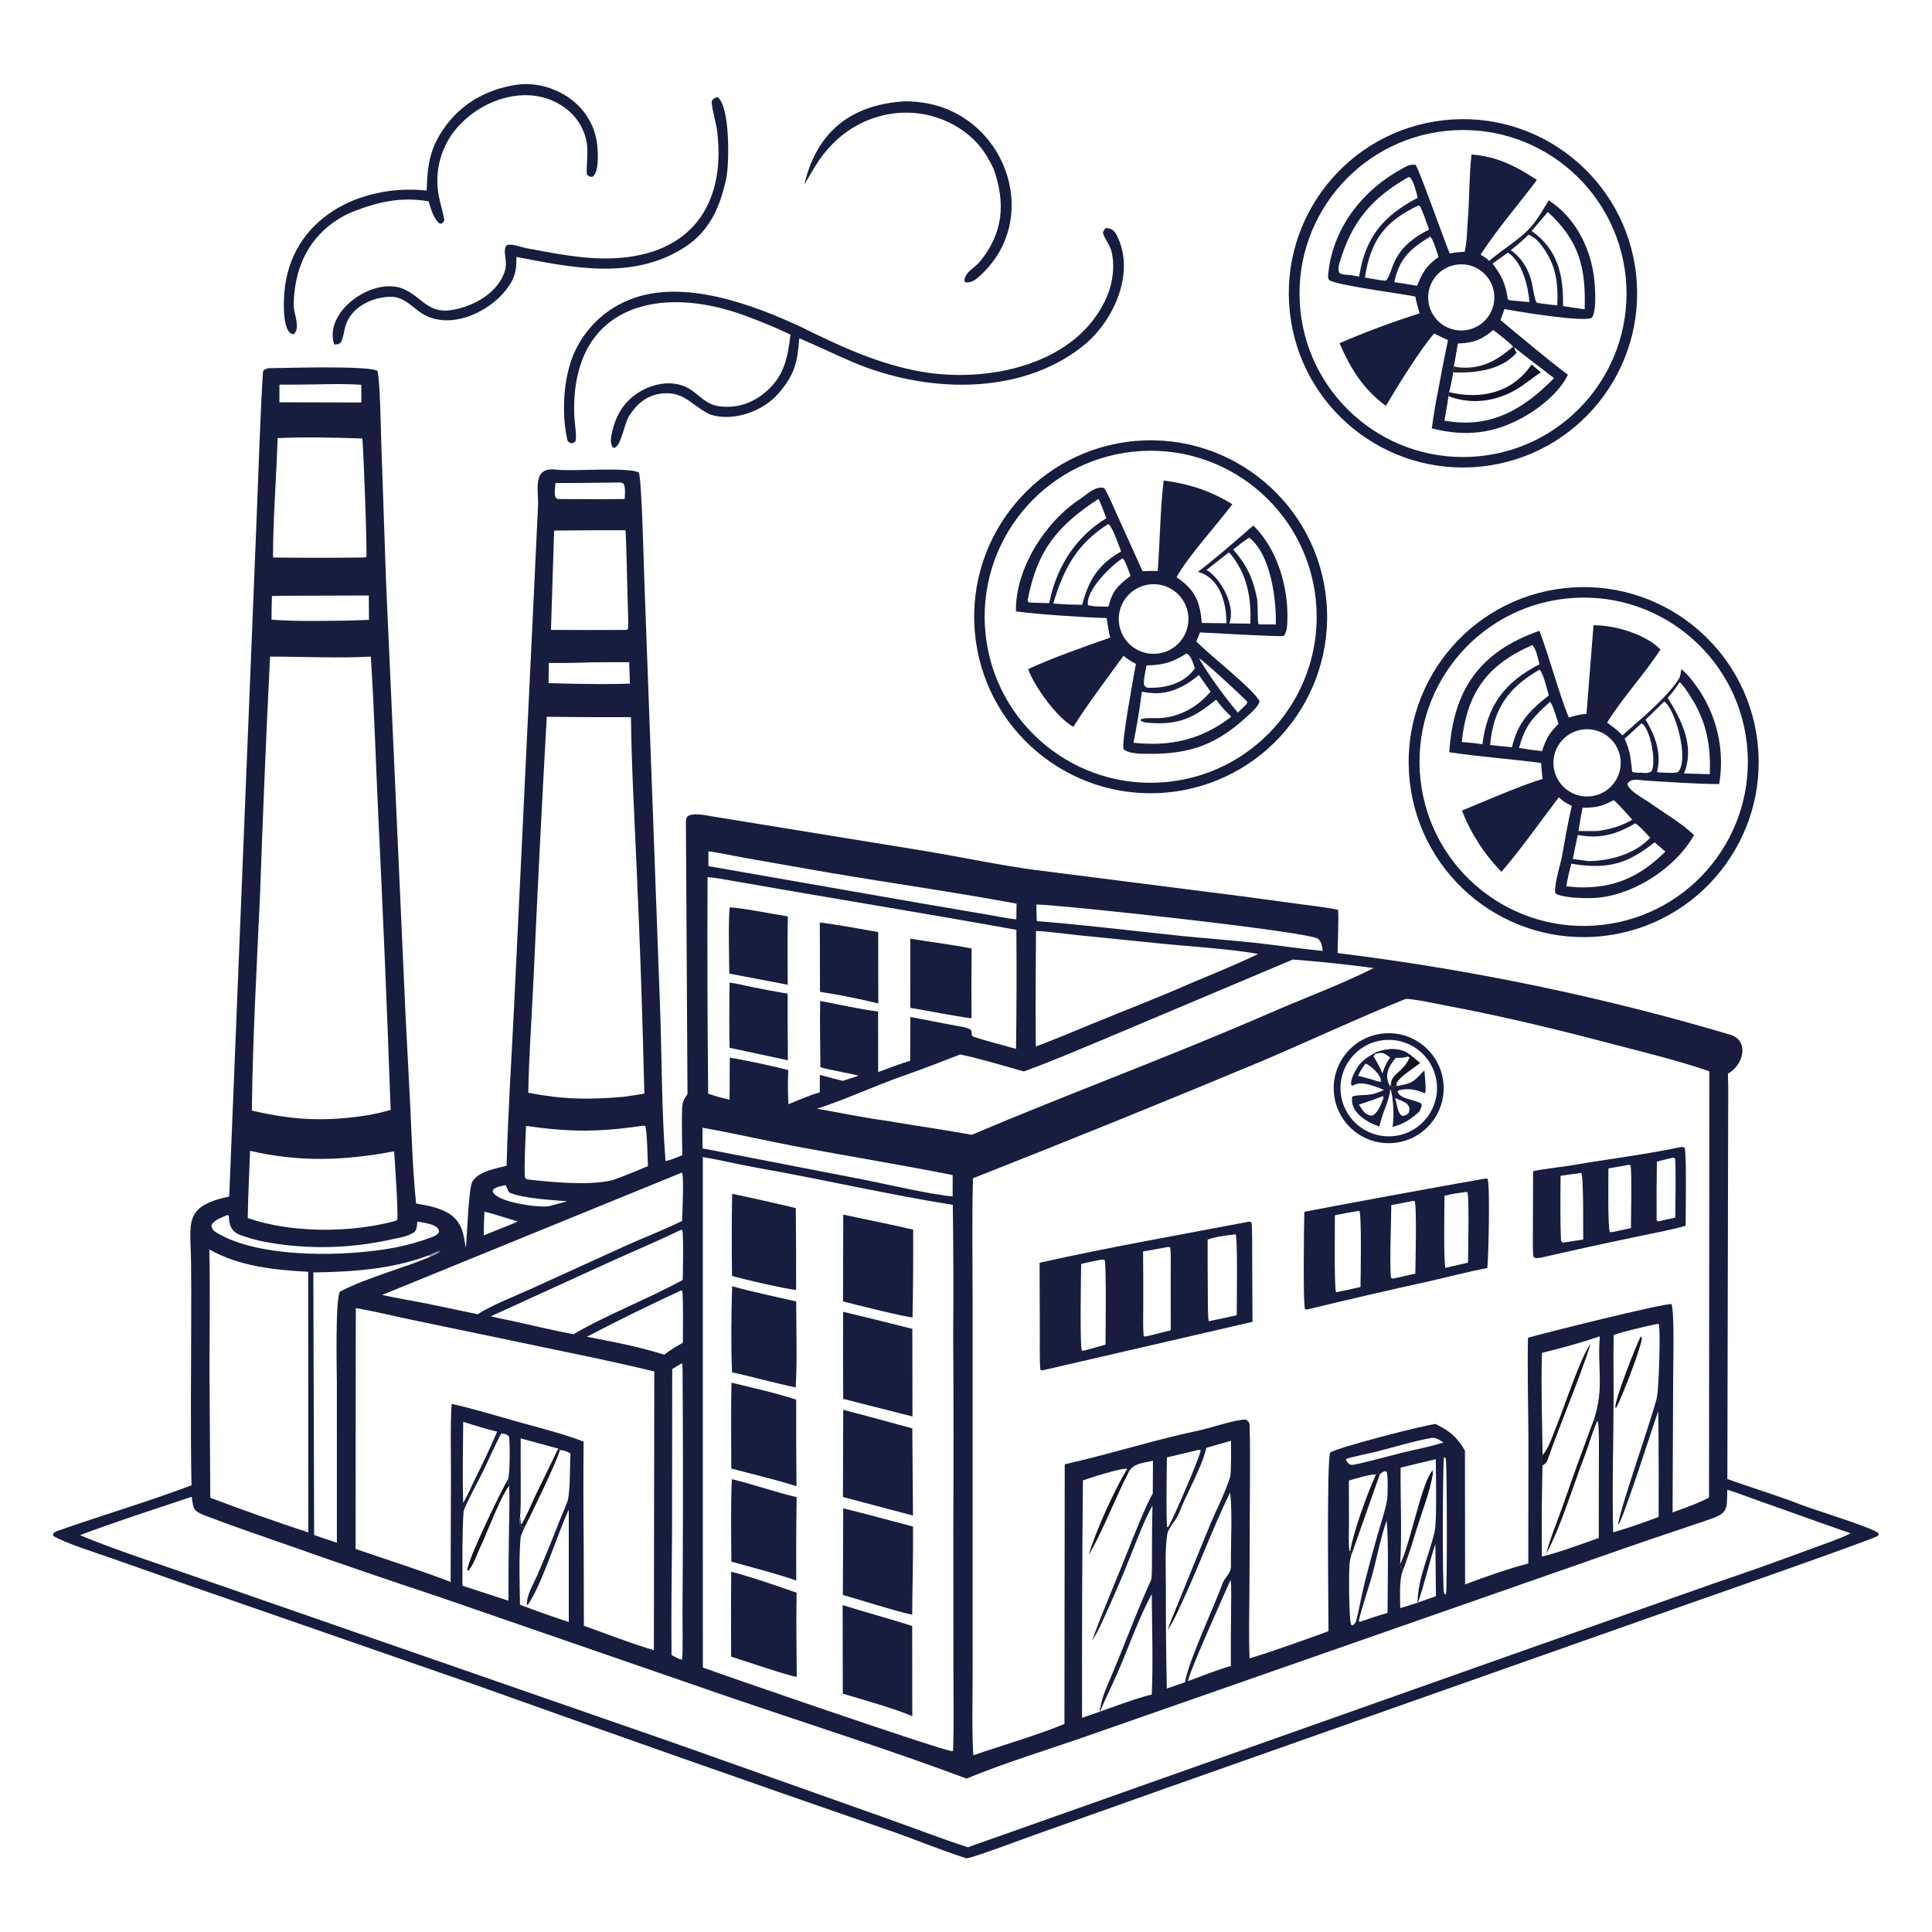 <?xml version="1.0" encoding="utf-8" ?><svg xmlns="http://www.w3.org/2000/svg" xmlns:xlink="http://www.w3.org/1999/xlink" width="1024" height="1024" viewBox="0 0 1024 1024"><path fill="white" d="M0 0L1024 0L1024 1024L0 1024L0 0Z"/><path fill="#171D3F" d="M142.149 195.16C150.761 195.095 195.017 193.607 200.074 196.574C201.429 201.539 201.815 226.59 202.028 232.989L204.634 308.843L214.904 537.169L217.51 587.657C218.256 604.225 218.839 621.384 220.551 637.893C226.346 638.819 233.818 640.267 238.662 643.689C245.252 648.346 245.624 654.331 246.891 661.372C247.666 654.925 248.257 630.037 250.366 626.301C253.417 620.898 262.987 619.283 268.522 617.866C269.242 588.614 271.205 560.535 272.573 531.354L282.951 315.052L285.16 268.089C285.526 259.337 281.864 247.297 294.886 248.938C302.969 249.957 333.791 247.367 338.614 250.506C340.223 254.928 341.29 303.096 341.673 312.164L349.756 531.412C350.81 557.98 350.611 589.515 352.75 615.411C356.112 614.649 358.462 613.566 361.634 612.242C361.522 604.19 361.288 595.962 361.526 587.91C361.627 584.477 362.354 582.611 364.387 579.902L363.565 439.012C363.567 437.205 363.241 433.526 364.472 432.651C367.447 430.537 374.932 432.287 378.307 432.852L490.13 451.031C508.96 454.165 530.327 458.692 548.835 461.127L658.096 475.026L690.209 479.374C696.086 480.183 703.578 481.014 709.203 482.212C709.596 487.369 709.027 499.457 708.953 505.145C779.547 513.847 849.022 528.228 917.062 548.408C927.306 551.446 924.208 564.519 915.831 569.051L915.994 576.89L915.533 783.895C927.895 788.446 942.301 792.654 954.474 797.509C961.043 800.129 993.815 810.03 995.768 812.834L995.415 814.015C993.904 815.439 903.255 847.207 894.425 850.239L618.962 947.428L546.936 973.036C541.091 975.128 517.633 983.972 512.368 984.983C498.964 980.803 483.362 974.223 469.553 969.562C397.322 944.569 325.22 919.208 253.248 893.481L93.842 838.123L58.483 825.682C51.829 823.366 33.077 817.351 28.133 813.954L28.144 812.982C28.741 812.287 29.125 811.911 30.022 811.593C53.718 803.203 77.972 796.105 101.499 787.249C100.904 757.721 101.326 727.268 101.346 697.659C101.381 688.079 101.355 678.498 101.268 668.918C101.003 647.957 96.978 639.43 121.493 634.156L135.897 277.594C136.844 255.069 137.868 220.687 139.378 197.151C139.46 195.871 141.016 195.565 142.149 195.16Z"/><path fill="white" d="M744.963 529.48C748.618 529.217 762.392 532.229 766.685 533.033C795.065 538.352 823.517 545.186 851.457 552.536C868.416 556.997 889.551 562.062 905.984 567.822L905.826 793.707C900.152 796.786 892.649 799.38 886.506 801.607L886.802 730.582C886.836 723.314 887.53 696.552 885.993 691.217C881.724 690.694 818.406 706.551 809.856 709.027C809.513 726.363 809.999 745.678 810.104 763.091L810.034 828.673C798.971 831.559 787.206 835.752 776.531 839.76L776.444 768.77C771.931 761.387 768.561 758.572 760.87 754.731C754.765 755.382 708.962 767.13 705.008 769.887C703.122 774.551 704.112 852.617 704.14 864.526C698.553 866.673 692.536 868.721 686.874 870.747C678.559 873.686 670.802 876.403 662.336 878.935C661.796 868.669 662.161 854.981 662.214 844.513L662.508 784.173C662.518 775.029 662.626 764.197 662.288 755C662.241 753.744 661.181 753.04 660.342 752.419C655.395 752.186 641.024 757.019 635.373 758.204C611.538 763.2 588.037 770.816 564.329 776.098L564.174 913.728C550.425 919.462 530.486 925.298 515.863 930.32C515.056 917.258 515.533 899.352 515.517 886.03L515.504 804.864L515.509 690.341C515.503 668.825 515.125 645.931 515.684 624.512C566.849 604.366 617.807 583.701 668.551 562.52C693.965 551.711 719.235 539.816 744.963 529.48Z"/><path fill="#171D3F" d="M661.294 647.638C662.803 647.462 662.15 647.255 663.356 647.994C663.79 651.389 663.653 661.584 663.679 665.463L663.844 700.595L553.605 726.063L551.979 726.369L551.382 725.791C550.942 720.661 551.155 711.747 551.122 706.396L551.003 669.282C587.315 661.166 624.732 654.6 661.294 647.638Z"/><path fill="white" d="M654.911 654.238C656.059 655.776 655.502 692.032 655.486 697.088C650.553 698.239 645.6 699.296 640.628 700.259C640.063 696.554 640.202 689.222 640.167 685.25C640.08 675.828 640.052 666.405 640.081 656.983C644.784 655.38 649.996 654.788 654.911 654.238Z"/><path fill="white" d="M617.831 661.152C619.056 660.869 618.969 660.879 620.203 661.137C620.681 663.193 620.491 672.328 620.492 674.884L620.511 705.104L608.607 708.056C606.711 708.386 607.191 708.701 606.138 708.004C605.735 703.33 605.943 696.636 605.947 691.834C605.985 682.326 605.952 672.817 605.848 663.309L617.831 661.152Z"/><path fill="white" d="M583.761 667.637C584.361 667.534 584.805 667.621 585.435 667.663C586.526 670.12 585.959 707.145 585.939 712.683L575.136 715.721L573.482 715.917C572.258 714.571 572.949 675.733 573.031 669.915C576.488 669.013 580.237 668.337 583.761 667.637Z"/><path fill="#171D3F" d="M787.278 624.649L788.415 624.79C789.856 626.707 788.93 667.284 788.325 672.039C778.315 673.979 767.221 676.902 757.079 679.183C735.703 683.883 714.379 688.819 693.112 693.992L691.775 693.991C690.495 692.041 691.161 647.911 691.324 642.251C723.272 636.184 755.257 630.317 787.278 624.649Z"/><path fill="white" d="M720.469 641.758C721.776 643.436 721.176 677.402 721.086 682.129C716.853 683.15 712.437 684.024 708.166 684.928C707.077 683.263 707.525 648.965 707.532 644.108C712.015 643.187 715.942 642.433 720.469 641.758Z"/><path fill="white" d="M748.255 636.619L749.744 636.534C751.017 638.134 750.217 670.065 750.156 675.011L739.612 677.426C737.756 677.665 738.47 677.937 737.205 677.135C736.489 668.563 737.323 648.199 737.416 638.716C740.866 638.164 744.787 637.297 748.255 636.619Z"/><path fill="white" d="M777.444 631.749L777.922 632.231C778.703 638.546 778.146 661.663 778.096 669.228L766.115 671.972C765.046 668.954 765.595 639.106 765.604 633.797C770.068 632.658 772.813 632.314 777.444 631.749Z"/><path fill="#171D3F" d="M890.032 608.131C891.435 607.926 891.557 607.761 892.847 608.234C894.018 610.15 893.427 644.448 893.429 649.624C888.11 651.423 874.552 653.952 868.672 655.222C851.227 658.853 833.82 662.66 816.452 666.644C814.113 666.804 814.281 667.189 812.732 666.174C812.268 662.545 812.471 654.609 812.475 650.645L812.572 620.765C818.457 619.428 827.508 618.611 833.878 617.508C852.335 614.313 871.741 611.976 890.032 608.131Z"/><path fill="white" d="M837.686 621.712L838.118 621.716C839.409 624.052 839.065 652.15 839.129 656.966L828.512 658.616L828.122 658.502C827.885 658.255 827.648 658.007 827.412 657.76C826.86 648.946 827.088 631.157 827.146 623.187L837.686 621.712Z"/><path fill="white" d="M861.829 617.642C863.124 617.378 863.11 617.257 864.297 617.756C864.947 624.1 864.464 643.749 864.442 650.906L855.239 652.897C854.275 653.078 854.245 653.028 853.252 653.017C852.086 650.532 852.504 623.844 852.499 619.297L861.829 617.642Z"/><path fill="white" d="M886.799 613.59C887.165 613.624 886.887 613.558 887.833 614.044C888.382 619.378 887.94 639.044 887.927 645.339L879.176 647.287L878.64 647.311L878.053 646.755C877.968 636.413 878.013 626.07 878.188 615.729C880.668 614.955 884.186 614.213 886.799 613.59Z"/><path fill="#171D3F" d="M732.724 547.811C748.827 545.974 763.335 557.628 765.013 573.749C766.69 589.869 754.892 604.261 738.756 605.779C722.844 607.275 708.697 595.677 707.043 579.781C705.388 563.886 716.845 549.623 732.724 547.811Z"/><path fill="white" d="M732.344 551.417C746.38 549.353 759.414 559.11 761.388 573.16C763.363 587.209 753.523 600.18 739.461 602.065C725.526 603.933 712.696 594.201 710.739 580.277C708.782 566.354 718.433 553.462 732.344 551.417Z"/><path fill="#171D3F" d="M729.084 557.92C734.392 555.638 741.79 555.039 746.7 558.611C749.336 560.395 750.369 561.569 752.668 563.418C748.683 566.611 742.77 569.926 740.272 573.854C740.225 574.316 740.104 575.205 740.128 575.63L739.523 575.514C738.463 576 739.027 575.824 737.825 576.021L737.269 573.983L736.885 575.97L736.902 577.185C736.316 583.72 732.737 589.339 731.106 597.115C724.428 594.781 715.462 589.725 716.669 581.24C718.646 580.238 724.469 580.563 727.07 579.986C729.691 579.405 731.093 578.761 733.516 577.695C732.885 577.406 731.991 576.997 731.375 576.778C727.468 575.388 721.474 572.904 717.534 575.14C716.893 575.504 717.141 575.384 716.247 575.2C715.399 572.356 718.461 567.104 720.122 564.799C722.411 561.623 725.703 559.711 729.084 557.92Z"/><path fill="white" d="M746.7 558.611C749.336 560.395 750.369 561.569 752.668 563.418C748.683 566.611 742.77 569.926 740.272 573.854C740.225 574.316 740.104 575.205 740.128 575.63L739.523 575.514C738.463 576 739.027 575.824 737.825 576.021L737.269 573.983L736.885 575.97C733.423 570.183 735.753 565.49 739.866 560.594C742.046 560.555 743.942 560.698 745.976 559.98L746.7 558.611Z"/><path fill="#151521" d="M746.7 558.611C749.336 560.395 750.369 561.569 752.668 563.418C748.683 566.611 742.77 569.926 740.272 573.854C740.225 574.316 740.104 575.205 740.128 575.63L739.523 575.514C738.463 576 739.027 575.824 737.825 576.021L737.269 573.983C737.862 569.07 744.028 567.907 747.149 560.396L745.976 559.98L746.7 558.611Z"/><path fill="#171D3F" d="M729.084 557.92C734.392 555.638 741.79 555.039 746.7 558.611L745.976 559.98C743.942 560.698 742.046 560.555 739.866 560.594L736.834 560.49C733.513 558.223 733.191 557.445 729.134 558.513L729.084 557.92Z"/><path fill="white" d="M729.134 558.513C733.191 557.445 733.513 558.223 736.834 560.49C734.517 563.699 734.014 565.337 732.654 568.961C731.359 565.395 729.794 563.032 727.968 559.76L729.134 558.513Z"/><path fill="white" d="M732.818 580.996C733.336 581.355 733.096 581.088 733.309 581.955C731.939 585.2 730.602 589.525 727.516 591.245C725.807 591.339 725.302 590.916 723.779 590.15C722.04 588.385 721.615 587.593 720.252 585.465C724.821 584.012 728.384 582.795 732.818 580.996Z"/><path fill="white" d="M723.81 563.714C726.714 564.819 732.888 570.579 731.815 573.417L730.381 573.163C726.708 571.974 723.577 571.147 719.824 570.209C721.312 567.143 721.663 566.453 723.81 563.714Z"/><path fill="#171D3F" d="M740.128 575.63C749.051 574.085 748.791 573.656 754.958 567.281C755.116 569.809 756.143 578.026 755.271 579.495C750.654 577.519 746.266 576.565 741.2 577.928L740.771 578.559C742.06 582.599 749.317 582.668 753.325 584.901C753.826 586.73 753.1 586.917 752.348 589.161C747.462 593.406 744.424 595.568 737.991 597.329C739.097 593 738.535 580.832 736.902 577.185L736.885 575.97L737.269 573.983L737.825 576.021C739.027 575.824 738.463 576 739.523 575.514L740.128 575.63Z"/><path fill="white" d="M739.339 581.973C743.458 583.787 748.74 584.93 746.486 590.152C745.018 591.131 745.016 591.277 743.211 591.444C740.46 589.77 740.654 585.316 739.339 581.973Z"/><path fill="white" d="M372.501 613.245C382.133 614.893 392.088 617.328 401.747 619.036C435.917 625.08 470.835 633.15 505.006 638.604C505.324 661.804 505.392 685.006 505.211 708.208C505.427 742.128 505.446 776.048 505.269 809.968L505.333 885.553C505.343 899.254 505.621 914.283 505.161 927.889L504.756 928.144C501.27 928.577 380.179 886.708 372.523 883.833L372.501 613.245Z"/><path fill="#171D3F" d="M446.621 850.74C458.824 854.622 471.263 857.81 483.482 861.843L483.537 909.616C474.525 905.644 456.723 900.726 446.699 897.666L446.621 850.74Z"/><path fill="#171D3F" d="M446.944 643.773C459.263 646.466 471.72 648.875 483.992 651.733C484.07 667.227 483.962 682.722 483.668 698.213C480.29 698.244 451.562 691.031 446.827 689.758L446.944 643.773Z"/><path fill="#171D3F" d="M446.929 799.464C459.033 802.384 471.809 805.957 483.927 809.104C484.067 824.169 483.582 840.634 483.48 855.843C473.678 853.709 457.048 848.288 446.729 845.354L446.929 799.464Z"/><path fill="#171D3F" d="M446.937 747.221C459.162 750.419 471.364 753.706 483.541 757.082L483.897 803.276L446.775 793.443L446.937 747.221Z"/><path fill="#171D3F" d="M446.882 695.285C459.135 698.195 471.362 701.209 483.563 704.326L483.631 750.767L446.915 741.433C446.799 726.051 446.789 710.668 446.882 695.285Z"/><path fill="#171D3F" d="M387.704 732.852C398.733 735.514 411.355 738.31 421.993 741.859C421.949 757.155 422.006 772.451 422.165 787.746C411.899 784.408 398.36 781.229 387.603 778.362C387.577 763.364 387.354 747.803 387.704 732.852Z"/><path fill="#171D3F" d="M387.556 833.09C394.743 834.713 414.935 841.5 422.23 844.195C421.925 858.74 422.204 874.157 422.299 888.748C418.401 888.444 393.214 879.819 387.528 878.07C387.405 863.077 387.414 848.083 387.556 833.09Z"/><path fill="#171D3F" d="M388.041 681.771C399.384 684.863 410.553 687.157 421.994 689.807C422.005 702.714 422.597 722.823 421.725 735.366C410.921 733.138 399.153 729.788 387.997 727.359C387.397 713.459 387.602 695.734 388.041 681.771Z"/><path fill="#171D3F" d="M387.886 783.995C399.231 786.68 410.558 790.821 422.254 793.512C421.998 808.238 421.93 822.965 422.047 837.692C411.053 833.963 398.898 830.811 387.653 827.71C387.522 813.714 387.275 797.91 387.886 783.995Z"/><path fill="#171D3F" d="M388.056 632.745C399.335 635.106 410.579 637.631 421.784 640.319C421.939 654.794 422.002 669.27 421.973 683.746C416.261 683.135 393.145 677.86 387.992 676.26C387.772 661.756 387.794 647.249 388.056 632.745Z"/><path fill="white" d="M915.506 789.577C919.984 790.904 926.703 793.54 931.319 795.153C947.898 800.944 964.258 806.994 980.895 812.678C975.012 815.698 965.591 818.802 959.073 821.233C942.341 827.46 925.516 833.437 908.605 839.161L807.165 874.942L512.977 979.097C498.355 974.328 482.816 968.317 468.197 963.155L357.558 923.916L102.901 835.467C85.844 829.502 58.772 820.668 42.407 813.667C60.93 806.613 82.583 799.735 101.592 793.336C102.602 799.383 101.982 800.689 108.562 803.219C122.705 808.659 137.082 813.568 151.398 818.539C178.398 828.097 205.494 837.379 232.682 846.386L387.944 899.997C428.366 913.773 472.641 927.831 512.277 942.688C531.816 934.579 555.286 927.412 575.419 920.381L844.827 826.277C865.026 819.142 885.253 812.28 905.564 805.488C916.005 801.997 915.308 800.109 915.506 789.577Z"/><path fill="white" d="M143.131 348.003C159.611 348.002 180.57 348.962 196.539 348.008C198.332 375.279 199.17 404.104 200.464 431.53C203.006 483.766 205.206 536.017 207.063 588.282C202.83 589.526 199.468 590.208 195.119 591.068C172.386 594.606 155.662 593.778 133.495 588.635C133.873 550.745 136.168 511.254 137.863 473.326C139.32 431.539 141.076 389.764 143.131 348.003Z"/><path fill="white" d="M188.583 693.311C197.907 694.903 208.718 697.54 218.106 699.505L269.805 710.263C295.356 715.736 321.351 720.706 346.786 726.912L346.571 874.624C335.917 871.61 320.203 865.498 309.471 861.696L309.369 818.455C309.178 800.334 309.162 782.211 309.32 764.09C299.392 760.176 284.716 756.428 274.191 753.502C263.526 750.537 250.041 746.39 239.382 744.105C238.633 755.281 239.015 769.143 239.013 780.623L238.844 838.479C223.333 832.461 204.428 826.444 188.472 820.981L188.583 693.311Z"/><path fill="white" d="M375.019 464.892C379.25 465.185 383.858 466.099 388.053 466.838C438.212 475.679 488.584 483.787 538.699 492.835C538.874 513.869 538.812 534.904 538.513 555.937C532.01 554.044 522.404 551.723 515.823 549.398C514.844 549.052 514.995 547.523 514.875 546.305C513.705 544.641 509.199 544.119 507.046 543.717C498.85 542.19 490.673 540.595 482.491 538.999L482.412 562.218C476.469 564.082 471.25 566.039 465.432 568.243L465.44 558.469L465.406 536.162C456.105 534.963 444.142 532.361 434.718 530.503C434.455 541.779 434.767 554.306 434.825 565.676C440.68 567.264 448.687 568.557 455.094 570.114C452.509 571.07 449.26 572.019 446.589 572.878L434.537 569.742L434.487 578.982C429.152 580.459 423.183 583.175 417.887 585.242C417.531 579.848 417.53 572.527 417.808 567.187C410.876 565.285 393.787 561.614 386.843 560.622C386.651 567.912 386.832 575.465 386.661 582.901C382.855 581.922 379.021 581.02 375.344 579.641C374.952 541.392 374.844 503.142 375.019 464.892Z"/><path fill="#171D3F" d="M482.467 497.537C493.128 499.259 504.446 500.659 514.991 502.728C514.849 515.065 514.824 527.402 514.916 539.74C505.198 538.439 492.486 535.851 482.482 534.175L482.467 497.537Z"/><path fill="#171D3F" d="M434.526 488.9C444.849 490.29 455.193 492.209 465.458 494.015L465.512 531.836C454.6 529.258 445.667 527.367 434.601 525.7L434.526 488.9Z"/><path fill="#171D3F" d="M386.783 480.891C394.572 481.415 409.297 484.418 417.589 485.718C417.296 497.467 417.504 510.123 417.496 521.939L386.53 516.016C386.487 508.394 385.923 487.446 386.783 480.891Z"/><path fill="#171D3F" d="M386.708 520.778C389.772 521.133 395.504 522.537 398.782 523.204C405.002 524.443 411.237 525.604 417.486 526.684C417.456 538.45 417.494 550.216 417.601 561.981L386.671 555.329C386.459 544.232 386.514 531.877 386.708 520.778Z"/><path fill="white" d="M289.792 379.912C304.672 380.089 319.554 380.16 334.435 380.123C334.637 404.923 336.328 434.03 337.379 458.922C339.203 499.146 340.581 539.388 341.513 579.641C337.739 580.333 333.919 580.838 330.118 581.373C311.658 582.928 298.33 582.743 279.979 579.179C280.388 558.787 281.897 538.311 282.829 517.901C284.897 471.892 287.218 425.895 289.792 379.912Z"/><path fill="white" d="M110.939 662.206C126.576 671.203 145.62 673.132 163.346 674.067L163.415 812.22C145.965 806.48 128.643 800.357 111.462 793.856L111.036 726.581C111.03 705.259 111.445 683.478 110.939 662.206Z"/><path fill="white" d="M685.263 508.564C699.576 509.664 713.854 511.175 728.08 513.095C710.545 521.936 690.794 529.171 672.665 537.083C620.691 559.767 567.204 579.361 515.044 601.462C501.564 599.019 487.214 596.944 473.62 594.682C471.91 594.259 469.1 593.93 467.289 593.671C455.789 592.029 444.451 589.645 433.016 587.65C448.341 582.692 463.663 575.501 478.928 570.151C488.902 566.655 499.063 562.723 508.914 558.883C519.116 561.005 532.407 564.991 542.628 567.886C558.3 562.241 571.47 556.396 586.843 550.074L685.263 508.564Z"/><path fill="white" d="M598.269 780.164C600.645 775.532 606.263 775.327 611.091 774.246L610.995 791.677C607.736 796.741 600.113 816.079 597.441 822.863C591.469 838.018 584.35 854.135 578.916 869.334C581.679 865.634 585.162 857.485 587.117 853.123C591.608 843.226 595.844 833.215 599.823 823.101C603.069 815.038 606.573 805.52 610.826 798.064C610.639 806.07 610.553 814.079 610.568 822.087C610.563 824.333 610.724 836.061 610.111 837.401C602.31 854.471 595.773 872.621 588.374 889.878C585.441 896.719 583.742 900.763 582.716 907.759C586.304 899.426 590.392 891.3 593.949 882.855C599.173 870.454 604.05 856.645 610.467 844.877C610.522 862.705 611.252 880.361 610.455 898.133C601.617 900.102 583.202 907.334 573.517 910.47C573.411 868.525 573.561 826.579 573.965 784.635C577.519 783.35 594.855 777.768 597.414 778.557L598.269 780.164Z"/><path fill="#151521" d="M597.414 778.557L598.269 780.164C591.461 793.242 584.029 812.583 577.064 824.064C580.666 811.674 590.714 789.588 597.414 778.557Z"/><path fill="white" d="M361.34 621.525L361.568 621.726C362.536 623.915 361.656 643.227 361.535 647.128C353.356 651.171 341.127 656.029 332.361 659.937L281.293 683.185C274.684 686.172 258.322 692.789 253.281 696.6C239.856 693.834 226.91 690.88 213.387 688.54L202.487 686.361L361.34 621.525Z"/><path fill="white" d="M549.096 493.457C555.153 493.609 564.674 494.982 571.035 495.637L612.204 499.812C627.447 501.413 652.676 502.958 666.849 505.627C655.582 511.087 643.06 516.13 631.479 521.008C613.944 528.739 596.135 535.527 578.425 542.825C568.671 546.844 558.899 550.974 549.016 554.656C548.766 534.483 548.996 513.636 549.096 493.457Z"/><path fill="white" d="M817.262 717.048C828.66 714.202 836.864 712.02 847.94 708.282C846.523 725.141 850.386 735.72 844.764 752.52L846.413 753.576L846.885 753.283C847.684 756.488 847.44 770.423 847.437 774.33L847.372 815.17C839.479 817.913 824.944 823.352 817.243 824.976C817.062 808.882 817.169 792.786 817.562 776.696C817.474 774.923 817.561 773.017 817.604 771.228C817.397 753.175 816.737 735.106 817.262 717.048Z"/><path fill="#151521" d="M844.764 752.52L846.413 753.576C843.923 758.943 842.038 766.141 839.873 771.723C833.738 787.542 827.497 808.754 819.525 823.55C821.455 815.632 826.287 804.082 829.059 796.012C834.056 781.461 839.392 766.934 844.764 752.52Z"/><path fill="#151521" d="M817.604 771.228C821.079 767.334 823.191 760.083 825.114 755.492C828.94 746.355 837.679 719.189 843.094 712.19C836.408 732.966 827.495 753.104 820.268 773.709C819.864 774.863 818.682 776.196 817.562 776.696C817.474 774.923 817.561 773.017 817.604 771.228Z"/><path fill="white" d="M147.161 232.208C160.758 231.544 178.418 231.918 192.055 232.411C192.652 237.752 194.755 294.025 194.146 295.261L192.625 295.486C176.648 295.682 160.668 295.681 144.691 295.481C144.695 275.598 146.498 252.528 147.161 232.208Z"/><path fill="white" d="M132.533 609.964C158.721 616.058 182.77 615.163 208.907 610.206C209.353 617.142 211.033 640.819 210.613 646.445L209.696 647.07C186.223 653.548 154.328 653.651 131.303 645.593C131.474 633.661 132.142 621.882 132.533 609.964Z"/><path fill="white" d="M639.428 767.358L652.457 763.624C652.412 767.001 652.704 780.281 651.999 782.724C649.86 790.143 644.571 800.433 641.494 807.864C635.626 822.036 629.923 836.182 624.182 850.366L625.162 852.137C634.653 832.302 642.201 811.051 651.981 791.046C653.327 801.74 652.244 818.629 652.424 829.863C652.492 834.097 649.132 836.095 648.167 838.798C643.92 850.688 629.776 880.668 628.095 891.63L618.431 894.955C618.051 876.461 617.884 857.964 617.929 839.466C617.92 831.698 617.357 819.987 618.803 812.47C619.72 809.363 623.608 805.36 624.691 802.479C628.724 791.745 636.837 778.248 639.428 767.358Z"/><path fill="#151521" d="M624.182 850.366L625.162 852.137C622.984 856.929 621.667 859.605 618.864 864.026C619.96 860.291 622.653 854.155 624.182 850.366Z"/><path fill="white" d="M878.604 701.648L879.21 701.956C880.201 705.439 879.218 734.79 878.301 740.051C876.893 748.131 856.851 804.511 857.752 808.118C859.762 806.877 876.608 754.406 878.883 747.876L879.029 756.125C879.152 772.085 879.181 788.047 879.116 804.007C871.185 807.028 863.147 809.759 855.017 812.194C854.35 788.637 855.221 763.417 855.257 739.779C855.273 729.121 855.042 718.163 855.302 707.56C860.545 705.643 872.848 702.855 878.604 701.648Z"/><path fill="#151521" d="M869.644 708.313L870.254 709.25C869.763 714.584 859.302 741.466 856.553 746.241L856.179 746.057C855.715 742.105 867.131 713.12 869.644 708.313Z"/><path fill="white" d="M360.802 651.914L361.568 651.927C362.452 653.694 361.91 674.824 361.874 678.392C344.755 687.864 320.509 697.319 303.982 707.189C292.962 705.111 280.653 702.133 269.618 699.71C266.647 699.201 263.149 698.335 260.16 697.674L325.019 668.045C336.89 662.706 349.108 657.538 360.802 651.914Z"/><path fill="white" d="M276.012 762.449L295.845 767.851L296.743 768.626C298.646 768.407 300.687 769.487 302.386 770.379C301.925 778.165 302.335 787.419 301.076 794.751C300.89 795.831 296.913 805.202 296.223 806.93C292.586 816.302 288.779 825.608 284.806 834.842C282.661 839.725 279.109 845.239 279.265 850.56L279.7 850.618C287.128 840.333 295.432 813.001 301.464 800.127L301.473 859.718C292.78 856.865 284.156 853.807 275.607 850.548C275.451 839.634 274.958 825.87 275.928 814.967C276.025 813.877 277.382 810.969 277.889 809.894C277.493 809.49 277.77 809.738 276.895 809.254L276.106 808.823C275.003 806.645 275.452 806.828 275.718 803.925C276.133 801.677 276.025 793.031 276.027 790.262L276.012 762.449Z"/><path fill="white" d="M276.012 762.449L295.845 767.851L296.743 768.626C294.996 775.1 281.619 802.401 277.889 809.894C277.493 809.49 277.77 809.738 276.895 809.254L276.106 808.823C275.003 806.645 275.452 806.828 275.718 803.925C276.133 801.677 276.025 793.031 276.027 790.262L276.012 762.449Z"/><path fill="#151521" d="M295.845 767.851L296.743 768.626C294.996 775.1 281.619 802.401 277.889 809.894C277.493 809.49 277.77 809.738 276.895 809.254L276.106 808.823C275.003 806.645 275.452 806.828 275.718 803.925C275.827 805.2 275.965 806.488 276.091 807.763L276.504 807.739C279.314 802.988 281.384 797.744 283.761 792.73L295.845 767.851Z"/><path fill="white" d="M293.696 281.228C306.315 281.058 318.936 280.99 331.556 281.025C332.136 292.491 332.263 304.38 332.594 315.859C332.686 319.081 333.205 330.82 332.832 333.415L331.94 333.876C318.636 333.947 305.33 333.942 292.025 333.86L293.696 281.228Z"/><path fill="white" d="M227.455 665.271L228.093 666.111C212.807 672.528 194.751 677.018 180.402 684.476C177.546 685.961 178.551 728.158 178.548 733.614L178.552 817.66C174.591 816.434 170.443 814.943 166.498 813.601L166.069 674.406C186.635 674.132 208.061 672.723 227.455 665.271Z"/><path fill="white" d="M340.516 596.707L341.911 596.693C343.013 598.496 343.252 614.622 343.421 618.071C339.725 619.588 327.215 624.909 323.941 625.66C311.856 628.433 293.067 626.565 280.808 625.282C279.416 625.076 279.353 625.198 278.288 624.338C277.638 620.992 278.595 601.055 278.836 596.779C302.519 600.095 317.07 600.052 340.516 596.707Z"/><path fill="white" d="M245.101 840.476C245.144 828.645 244.882 813 245.689 801.379C245.856 798.966 254.555 782.906 256.186 779.535C258.784 774.163 262.651 765.379 265.551 759.947C267.174 759.671 268.758 760.203 269.806 761.45C270.307 764.616 270.415 781.945 269.185 784.162C270.706 786.897 268.45 784.576 269.764 787.493C270.281 793.839 269.869 804.014 269.779 810.673C269.551 823.251 269.46 835.832 269.504 848.412L245.101 840.476Z"/><path fill="#151521" d="M269.185 784.162C270.706 786.897 268.45 784.576 269.764 787.493C264.658 794.711 258.542 811.613 254.481 820.166C252.696 823.925 251.085 829.181 248.377 832.355L247.685 832.366C247.566 827.094 265.854 789.722 269.185 784.162Z"/><path fill="white" d="M372.362 597.726C389.084 600.675 406.42 604.715 423.362 607.9C450.364 612.976 478.066 617.429 504.94 622.824L504.905 634.109C494.092 633.289 469.914 627.66 458.562 625.395L372.377 608.68C372.312 605.076 372.362 601.343 372.362 597.726Z"/><path fill="white" d="M375.488 451.213C381.139 451.923 389.101 453.691 394.981 454.737L439.205 462.5C472.458 468.151 505.433 472.753 538.799 478.95L538.673 487.253C535.677 487.125 525.857 485.2 522.229 484.586L487.081 478.591L375.476 459.068L375.488 451.213Z"/><path fill="white" d="M742.348 777.889C748.547 776.349 754.758 774.858 760.981 773.417C761.019 780.474 761.664 805.644 760.436 811.454C757.842 823.726 751.413 835.886 751.286 850.153C754.956 839.988 757.323 828.608 760.791 818.384L761.079 846.024C755.281 848.012 747.943 850.735 742.161 852.327C742.13 846.63 741.489 837.342 743.57 832.372C742.631 830.262 742.122 831.224 742.113 828.97C743.116 813.505 742.188 793.807 742.348 777.889Z"/><defs><linearGradient id="gradient_0" gradientUnits="userSpaceOnUse" x1="757.333" y1="805.835" x2="743.691" y2="805.167"><stop offset="0" stop-color="#011326"/><stop offset="1" stop-color="#271A35"/></linearGradient></defs><path fill="url(#gradient_0)" d="M742.113 828.97C747.294 819.22 753.503 785.315 759.42 779.189L759.611 780.035L758.855 779.981L759.557 780.574C757.876 790.53 754.788 798.223 751.709 807.78C749.024 816.115 746.736 824.189 743.57 832.372C742.631 830.262 742.122 831.224 742.113 828.97Z"/><path fill="white" d="M549.304 479.398C564.7 479.802 693.59 493.789 698.569 497.562C700.538 499.053 700.695 501.764 701.131 504.024C688.988 502.838 676.927 500.991 664.824 499.67C651.613 498.228 638.265 497.328 625.022 495.943C600.001 493.328 574.58 490.205 549.513 488.214C549.355 485.309 549.351 482.313 549.304 479.398Z"/><path fill="white" d="M731.336 781.418C732.611 780.343 732.563 780.254 734.109 779.725L735.009 780.136C735.696 782.12 735.586 792.778 735.183 795.056C734.22 800.5 731.851 807.598 730.262 813.023C727.808 821.554 725.494 830.124 723.321 838.731C721.719 845.1 720.379 853.118 718.689 859.505C718.553 860.02 717.649 860.912 717.222 861.315L716.301 861.439C714.828 859.612 714.896 832.68 715.266 829.002C715.443 827.299 715.795 825.619 716.318 823.989L715.668 821.932L715.287 822.05C714.81 819.03 715.055 812.177 715.055 808.832L715.034 784.764C717.768 783.979 727.145 781.07 729.264 781.636L730.533 781.018L731.336 781.418Z"/><path fill="white" d="M715.034 784.764C717.768 783.979 727.145 781.07 729.264 781.636C724.778 791.297 717.491 811.41 715.668 821.932L715.287 822.05C714.81 819.03 715.055 812.177 715.055 808.832L715.034 784.764Z"/><defs><linearGradient id="gradient_1" gradientUnits="userSpaceOnUse" x1="723.636" y1="801.887" x2="722.047" y2="801.323"><stop offset="0" stop-color="#19191F"/><stop offset="1" stop-color="#12142B"/></linearGradient></defs><path fill="url(#gradient_1)" d="M729.264 781.636L730.533 781.018L731.336 781.418L716.318 823.989L715.668 821.932C717.491 811.41 724.778 791.297 729.264 781.636Z"/><path fill="white" d="M361.031 683.945L361.62 684.19C362.211 687.014 361.958 707.497 361.958 711.672C357.899 713.964 355.748 715.229 352.063 718.018C340.092 714.358 332.975 712.819 320.568 710.369L311.02 708.506C327.491 699.921 344.166 691.732 361.031 683.945Z"/><path fill="white" d="M361.455 722.532C361.931 723.733 361.786 729.402 361.8 731.152L361.926 754.156C362.035 787.631 361.972 821.107 361.738 854.582C361.711 857.726 362.097 878.629 361.428 879.667L359.874 879.234C358.525 878.6 357.247 877.888 355.934 877.185C355.658 856.124 356.074 834.174 356.198 813.052L356.295 725.619L361.455 722.532Z"/><path fill="white" d="M155.607 315.754L195.473 315.619L195.561 328.532L184.104 328.93C170.917 329.058 157 329.477 143.909 328.427C143.889 324.306 144.039 320.021 144.125 315.888C147.878 315.761 151.835 315.789 155.607 315.754Z"/><path fill="white" d="M120.585 643.945L121.297 644.514C121.424 649.401 122.551 652.935 127.865 654.773C131.437 656.008 136.007 657.356 139.684 658.068C161.992 662.383 185.696 661.888 207.836 656.834C211.613 655.972 215.798 655.446 219.13 653.374C221.052 652.124 220.975 649.711 221.19 647.445C224.523 648.116 233.226 648.899 232.626 653.165C231.459 654.74 230.817 654.854 229.042 655.65C222.734 658.043 216.234 659.897 209.613 661.189C184.326 666.078 137.626 667.402 114.509 653.164C112.87 652.155 112.319 651.169 112.052 649.395C113.417 646.586 117.559 645.306 120.585 643.945Z"/><path fill="white" d="M652.256 837.348C652.777 839.872 652.527 850.096 652.498 853.25C652.369 863.155 652.328 873.061 652.375 882.967C645.373 884.997 636.591 888.472 629.701 891.019C629.289 888.479 649.884 842.597 652.256 837.348Z"/><path fill="white" d="M306.366 351.274C315.266 350.895 324.561 351 333.498 350.975L333.855 362.338C328.8 362.544 323.215 362.508 318.117 362.574C308.991 362.54 299.866 362.375 290.745 362.079L290.879 351.378C296.041 351.439 301.205 351.404 306.366 351.274Z"/><path fill="white" d="M166.018 203.75C174.139 203.619 183.468 203.323 191.487 203.97L191.524 213.331L172.565 213.285L148.098 213.232L148.105 203.844C153.97 203.933 160.129 203.799 166.018 203.75Z"/><path fill="white" d="M245.501 753.569C251.831 755.603 257.046 757.247 263.503 758.801C259.907 767.412 255.586 776.21 251.457 784.565C249.776 788.123 247.492 793.35 245.467 796.567C245.108 782.362 245.38 767.794 245.501 753.569Z"/><path fill="white" d="M734.963 805.991C736.102 817.42 735.432 842.361 735.43 854.88C730.388 856.284 725.581 857.954 720.632 859.633L720.209 859.105C721.326 853.532 725.145 842.308 726.938 836.059C729.314 827.781 732.132 813.396 734.963 805.991Z"/><path fill="white" d="M634.696 768.584C635.717 768.381 635.153 768.409 636.388 768.614C636.521 771.045 621.683 805.343 619.43 808.905C619.094 809.467 619.338 809.255 618.656 809.49C617.968 806.582 618.416 776.815 618.48 772.463L634.696 768.584Z"/><path fill="white" d="M327.088 255.748C328.573 255.707 329.196 255.543 330.469 256.304C331.668 258.52 331.177 261.782 331.102 264.487C320.17 264.654 308.838 264.52 297.875 264.518C295.609 264.473 295.92 264.844 294.497 263.724C293.628 261.466 294.216 258.546 294.458 256.011C305.226 256.067 316.296 255.848 327.088 255.748Z"/><path fill="white" d="M758.525 762.157C761.119 761.734 762.789 763.149 765.056 764.515C758.264 766.801 750.072 768.251 743.066 769.996C735.331 771.924 727.649 774.075 719.886 775.838C718.181 776.184 716.757 776.721 715.207 776.114C713.973 774.754 713.698 774.891 713.357 773.332C715.339 772.424 726.11 770.234 729.227 769.462C738.724 767.108 748.964 763.881 758.525 762.157Z"/><path fill="white" d="M267.971 628.153C268.599 628.803 269.376 631.798 270.085 632.12C276.896 635.216 293.691 636.134 300.652 636.681C297.373 637.533 294.071 638.461 290.798 639.352C285.262 640.16 263.082 637.268 261.064 631.43L261.684 630.211C263.481 628.911 265.742 628.653 267.971 628.153Z"/><path fill="white" d="M765.359 772.189L766.307 773.066C767.031 779.234 767.051 842.851 766.378 845.236L765.369 844.491C764.391 839.488 764.634 775.849 765.359 772.189Z"/><path fill="white" d="M256.755 642.159C261.686 643.337 269.098 645.902 274.446 647.386C272.732 648.254 270.719 649.013 268.923 649.743L256.383 654.771C256.434 650.565 256.558 646.36 256.755 642.159Z"/><path fill="#999DAA" d="M227.455 665.271C229.41 664.368 231.277 663.295 233.377 663.084C232.422 664.331 229.63 665.457 228.093 666.111L227.455 665.271Z"/><path fill="#171D3F" d="M601.914 233.712C653.41 229.313 698.712 267.515 703.072 319.014C707.432 370.514 669.197 415.787 617.694 420.108C566.246 424.425 521.031 386.239 516.676 334.795C512.321 283.35 550.472 238.106 601.914 233.712Z"/><path fill="white" d="M600.592 239.401C649.013 234.262 692.401 269.426 697.403 317.861C702.405 366.296 667.119 409.584 618.671 414.45C570.414 419.297 527.335 384.182 522.352 335.939C517.37 287.697 552.364 244.519 600.592 239.401Z"/><path fill="#171D3F" d="M616.782 254.668C630.511 256.528 641.416 260.068 653.175 267.255C644.885 278.335 629.614 294.934 623.595 305.913C633.398 312.707 635.957 318.452 637.013 330.193L650.039 330.32C650.016 319.503 646.681 306.281 634.903 303.105C644.7 295.685 654.94 286.654 664.289 278.541C676.993 290.885 682.963 311.317 682.328 328.751C682.225 331.57 682.27 334.869 680.353 337.083C678.07 337.587 640.808 335.445 636.006 335.186C635.441 336.803 634.734 338.418 634.075 340.006C640.549 346.727 664.158 365.104 667.553 371.589C667.437 374.171 662.395 378.455 660.351 380.31C642.063 396.91 627.13 400.195 603.634 399.455C600.5 399.016 597.996 398.995 595.526 397.149C594.145 394.409 600.962 358.133 602.037 351.841C599 350.224 598.188 349.721 595.497 347.6C587.651 358.326 575.618 374.372 568.914 385.224C560.483 380.779 548.086 363.726 544.965 354.633C557.68 348.709 575.066 342.606 588.452 337.948C587.481 334.158 587.097 331.475 586.552 327.574C575.027 327.302 549.556 325.596 538.471 324.04C538.027 301.53 554.01 276.548 572.465 264.47C576.115 262.082 580.816 257.216 585.26 258.741C587.346 261.865 590.875 270.214 592.596 274.02L605.586 302.727C608.198 302.613 611.001 302.647 613.632 302.628C614.757 287.994 614.974 268.835 616.782 254.668Z"/><path fill="white" d="M608.076 309.941C614.622 308.731 621.313 311.14 625.586 316.246C629.859 321.352 631.051 328.363 628.707 334.594C626.362 340.825 620.844 345.311 614.265 346.333C604.293 347.883 594.924 341.137 593.232 331.188C591.54 321.239 598.151 311.775 608.076 309.941Z"/><path fill="white" d="M635.448 357.766C635.585 357.872 641.016 365.756 641.604 366.583C634.992 374.446 625.743 379.832 615.236 380.594C612.151 380.817 607.324 380.236 604.542 381.261L604.769 382.109C606.389 382.945 607.038 382.956 608.821 383.103C624.765 384.421 632.772 380.495 644.598 370.792C647 374.265 649.514 376.882 652.555 379.768C652.185 380.139 651.935 380.41 651.491 380.74C635.791 392.425 619.628 395.683 600.771 393.671C602.575 384.701 604.06 375.67 605.224 366.594C606.708 366.917 608.21 367.146 609.723 367.282C619.726 368.268 628.046 363.928 635.448 357.766Z"/><path fill="white" d="M582.228 264.421C583.369 266.463 585.446 272.206 586.396 274.656C585.354 275.291 584.33 275.954 583.323 276.643C568.59 286.815 559.451 302.24 556.141 319.682L547.875 319.463C546.433 319.474 546.371 319.566 545.045 319.081C544.677 318.08 544.62 318.495 544.775 317.68C549.724 291.676 560.582 278.535 582.228 264.421Z"/><path fill="white" d="M587.188 277.867L587.761 277.984C589.823 279.788 593.047 289.25 594.206 292.314L593.629 292.637C581.974 299.294 576.863 307.894 573.569 320.545L565.789 320.378L558.231 319.901C563.822 301.499 570.437 288.607 587.188 277.867Z"/><path fill="white" d="M662.023 284.965C673.523 293.527 676.574 317.851 676.189 330.977L667.891 330.948C667.578 330.867 667.264 330.787 666.951 330.707C666.402 327.755 666.776 319.901 666.274 317.336C664.138 306.416 660.776 299.384 653.618 291.255C656.576 288.878 658.894 287.094 662.023 284.965Z"/><path fill="white" d="M651.14 292.889C651.781 293.149 651.737 293.043 652.175 293.581C661.113 304.55 663.3 317.08 662.696 330.545L651.547 330.401C655.146 321.629 647.349 306.716 639.484 302.088L651.14 292.889Z"/><path fill="white" d="M628.802 346.438C631.185 346.877 632.583 352.144 633.299 354.26C628.116 361.645 619.013 364.514 610.354 364.539C608.122 364.484 607.696 364.798 606.405 363.139C605.93 360.197 607.167 355.787 607.693 352.67C616.574 352.517 621.24 351.095 628.802 346.438Z"/><path fill="white" d="M595.016 295.917C596.363 296.788 598.474 303.273 599.216 305.26C592.339 310.519 589.678 312.985 587.484 321.556L580.531 321.394C579.245 321.25 577.966 321.013 576.689 320.797C575.064 313.427 588.77 299.75 595.016 295.917Z"/><path fill="white" d="M635.464 348.898C637.495 349.639 658.775 369.341 661.064 371.937C661.037 373.147 660.608 373.167 659.545 374.354L656.055 377.687C649.129 369.463 640.891 358.217 635.464 348.898Z"/><path fill="#171D3F" d="M828.842 311.781C879.782 305.959 925.783 342.57 931.543 393.517C937.302 444.464 900.635 490.42 849.681 496.117C798.815 501.803 752.957 465.214 747.207 414.356C741.458 363.497 777.991 317.593 828.842 311.781Z"/><path fill="white" d="M829.939 317.257C877.639 312.047 920.554 346.435 925.865 394.125C931.176 441.814 896.878 484.802 849.2 490.213C801.379 495.641 758.235 461.218 752.909 413.386C747.582 365.554 782.096 322.483 829.939 317.257Z"/><path fill="#171D3F" d="M844.597 331.404C845.013 331.4 845.429 331.401 845.846 331.409C856.699 331.629 872.338 336.264 880.086 344.25C871.669 357.26 860.052 369.648 851.806 382.997C855.188 385.477 857.042 386.802 859.955 389.749C869.491 381.137 882.912 370.458 889.913 359.716C890.537 358.758 890.965 355.831 891.147 354.649C894.458 357.37 896.628 360.183 899.112 363.651C909.924 378.641 914.278 397.338 911.203 415.563C898.177 415.5 885.011 414.497 872.004 413.718C868.842 413.529 864.051 412.182 862.552 415.54C863.308 419.24 871.388 423.33 874.495 425.552C882.055 430.959 891.172 436.154 897.889 442.618C887.735 460.557 864.58 475.336 843.93 475.986C839.375 476.13 828.183 475.907 824.499 473.575C823.225 470.961 826.756 458.877 827.672 455.049C829.37 445.524 830.864 436.54 833.094 427.114C830.021 425.679 828.69 424.84 826.194 422.603C816.514 435.227 806.108 450.211 795.793 462.086C786.704 452.781 779.584 441.739 774.859 429.62C784.925 425.501 808.133 415.436 817.615 412.886C817.205 410.07 817.043 407.253 816.831 404.414C801.223 402.265 783.314 401.08 768.139 398.679C770.279 365.552 784.236 345.413 815.924 334.345C821.489 349.099 825.833 366.219 831.459 380.285C835.1 379.22 837.13 378.703 840.873 378.339L844.597 331.404Z"/><path fill="white" d="M838.545 386.698C848.296 385.242 857.376 391.976 858.814 401.729C860.252 411.482 853.502 420.551 843.746 421.972C834.015 423.389 824.975 416.659 823.54 406.931C822.106 397.202 828.819 388.149 838.545 386.698Z"/><path fill="white" d="M812.038 341.921C814.104 343.291 815.244 349.446 815.954 352.085C797.54 361.474 788.228 373.994 785.711 394.444C783.744 394.16 781.609 393.95 779.62 393.714C779.027 393.585 775.574 393.368 774.758 393.301C777.503 367.089 788.164 352.494 812.038 341.921Z"/><path fill="white" d="M816.019 354.908C817.725 356.122 820.145 365.889 820.91 368.595C810.567 376.614 804.337 383.217 801.37 396.068L797.104 395.632C794.829 395.499 792.109 395.111 789.81 394.844C791.448 375.794 799.465 364.366 816.019 354.908Z"/><path fill="white" d="M890.26 361.514C892.032 363.038 894.369 366.683 895.695 368.691C904.335 381.771 906.865 394.859 906.211 410.34L899.368 410.141L892.543 409.952C898.392 395.852 891.4 381.73 883.887 369.869C886.706 366.862 887.933 364.977 890.26 361.514Z"/><path fill="white" d="M876.961 446.441C878.872 448.019 880.808 449.756 882.687 451.388C869.013 464.831 855.545 470.862 836.377 470.307L830.151 469.768C830.962 465.23 831.634 462.163 832.875 457.729C834.393 458.025 835.921 458.266 837.456 458.451C854.319 460.431 863.932 456.732 876.961 446.441Z"/><path fill="white" d="M866.687 436.454C868.079 436.744 873.279 442.577 874.65 444.021C866.656 452.578 853.431 456.316 842.023 456.409C839.222 456.073 836.426 455.698 833.636 455.283C834.452 451.029 835.324 446.787 836.253 442.556C848.159 444.735 856.348 442.368 866.687 436.454Z"/><path fill="white" d="M882.003 371.853C887.585 374.754 895.781 403.079 889.236 409.313C886.859 409.862 883.408 409.563 880.875 409.482C880.666 409.486 878.168 409.479 878.28 409.023C880.757 399.012 877.242 389.928 872.211 381.437L882.003 371.853Z"/><path fill="white" d="M855.26 424.09C857.734 426.018 862.831 431.888 865.114 434.438C859.118 438.014 853.745 439.379 846.963 440.464C843.581 440.566 840.043 440.471 836.647 440.429C837.253 436.318 837.957 432.221 838.759 428.144C846.121 428.032 848.76 427.549 855.26 424.09Z"/><path fill="white" d="M821.565 371.958C822.862 373.12 825.321 381.404 826.053 383.651C820.858 388.823 819.608 391.348 817.27 398.137C815.282 397.78 813.139 397.592 811.122 397.371L805.139 396.437C808.354 384.304 812.479 380.203 821.565 371.958Z"/><path fill="white" d="M870.065 383.329C874.697 385.975 878.016 403.801 875.351 408.837C873.288 410.058 872.155 409.704 869.624 409.528C867.697 409.568 866.937 409.708 865.093 409.065C864.101 400.99 864.255 398.999 861.103 391.534L870.065 383.329Z"/><path fill="#171D3F" d="M765.18 63.727C815.941 58.071 861.647 94.711 867.169 145.487C872.692 196.263 835.932 241.873 785.142 247.262C734.54 252.631 689.137 216.037 683.634 165.449C678.132 114.862 714.607 69.362 765.18 63.727Z"/><path fill="white" d="M770.555 69.052C818.459 66.35 859.441 103.087 861.972 151.001C864.504 198.914 827.622 239.765 779.7 242.127C732.018 244.477 691.415 207.82 688.896 160.146C686.377 112.472 722.89 71.74 770.555 69.052Z"/><path fill="#171D3F" d="M779.937 81.887C793.835 83.029 803.26 87.977 814.592 95.383C805.166 107.999 793.271 121.676 784.734 135.011C786.947 136.221 787.439 136.608 789.345 138.274C791.605 136.189 797.542 131.852 800.089 130.003C811.97 121.38 813.919 117.759 820.826 106.208C834.203 114.654 842.338 129.963 844.65 145.436C845.355 150.154 846.585 164.621 843.731 168.408C839.619 170.993 803.786 165.043 797.411 163.812L795.283 169.652C806.847 179.227 819.04 189.612 831.022 198.618C826.768 207.6 816.608 215.897 808.154 220.704C791.9 229.946 776.76 231.611 758.882 227.045C759.763 220.522 760.845 214.029 762.125 207.573C763.794 198.443 765.569 189.333 767.448 180.245C765.136 179.317 762.405 177.886 760.127 176.771C752.842 185.015 740.362 205.215 734.536 215.122C722.335 206.069 715.87 195.369 709.952 181.904C723.839 175.921 738.018 170.639 752.435 166.077C751.396 162.703 750.814 160.632 750.154 157.18C741.564 155.437 708.94 151.351 704.433 148.427C703.797 147.238 703.857 146.525 703.983 145.24C706.395 120.736 722.193 100.714 743.46 89.221C746.109 87.789 747.226 87.106 750.271 87.339C751.885 88.984 765.718 128.08 768.377 134.338C771.358 133.743 773.276 133.634 776.302 133.427C777.636 127.824 777.535 122.011 777.986 116.355C778.864 105.342 778.67 92.725 779.937 81.887Z"/><path fill="white" d="M791.48 174.986C794.456 177.347 799.574 181.137 801.941 183.767L802.625 184.135C809.49 189.645 816.726 194.958 823.671 200.44C807.28 217.111 789.803 227.393 765.587 222.941C766.175 219.096 767.322 213.591 767.704 209.989L768.076 207.846C768.822 205.641 769.77 199.91 770.262 197.362C770.542 196.005 770.542 195.411 770.634 194.046C771.439 190.414 772.096 185.868 772.729 182.16C781.348 181.705 784.888 180.359 791.48 174.986Z"/><path fill="white" d="M791.48 174.986C794.456 177.347 799.574 181.137 801.941 183.767C793.417 191.041 785.281 195.735 773.716 194.739C772.13 194.602 772.039 194.659 770.634 194.046C771.439 190.414 772.096 185.868 772.729 182.16C781.348 181.705 784.888 180.359 791.48 174.986Z"/><defs><linearGradient id="gradient_2" gradientUnits="userSpaceOnUse" x1="790.018" y1="199.728" x2="794.008" y2="209.516"><stop offset="0" stop-color="#1A1C2A"/><stop offset="1" stop-color="#0D0F2D"/></linearGradient></defs><path fill="url(#gradient_2)" d="M768.076 207.846C785.022 211.931 801.588 208.231 811.793 193.152L816.663 197.36C812.865 199.805 809.592 202.595 805.872 205.05C794.388 212.627 780.69 214.871 767.704 209.989L768.076 207.846Z"/><defs><linearGradient id="gradient_3" gradientUnits="userSpaceOnUse" x1="783.442" y1="186.755" x2="789.738" y2="195.713"><stop offset="0" stop-color="#29262A"/><stop offset="1" stop-color="#121635"/></linearGradient></defs><path fill="url(#gradient_3)" d="M801.941 183.767L802.625 184.135C802.83 185.464 803.09 185.777 803.844 186.892C796.031 196.157 781.598 197.893 770.262 197.362C770.542 196.005 770.542 195.411 770.634 194.046C772.039 194.659 772.13 194.602 773.716 194.739C785.281 195.735 793.417 191.041 801.941 183.767Z"/><path fill="white" d="M771.259 140.392C780.686 138.617 789.79 144.746 791.692 154.148C793.595 163.55 787.59 172.735 778.215 174.765C772.037 176.103 765.616 174.012 761.411 169.291C757.206 164.571 755.866 157.953 757.905 151.969C759.945 145.985 765.047 141.562 771.259 140.392Z"/><path fill="white" d="M746.549 93.867L747.098 93.913C749.188 95.339 750.629 101.998 751.436 104.813C732.968 114.5 723.602 125.862 720.374 146.609C719.612 146.545 717.079 146.009 716.205 145.843C714.178 145.646 711.235 145.729 709.827 144.585C709.207 142.616 709.293 141.603 709.889 139.579C716.393 117.518 726.9 105.006 746.549 93.867Z"/><path fill="white" d="M820.391 112.355C837.036 127.681 840.615 141.855 839.903 163.933L833.933 163.076L828.43 162.244C828.741 146.061 825.783 132.185 811.782 122.432L820.391 112.355Z"/><path fill="white" d="M751.771 108.899L752.626 109.247C754.319 112.598 756.103 118.008 757.433 121.675C748.719 126.077 741.584 131.642 738.094 141.125C737.288 143.315 736.11 147.296 734.496 148.803L731.383 148.462L723.424 147.125C726.499 127.361 733.854 117.446 751.771 108.899Z"/><path fill="white" d="M810.165 124.367C812.183 125.22 814.355 126.787 815.739 128.456C824.524 139.053 825.963 148.948 825.396 161.882C822.575 161.588 819.758 161.252 816.947 160.874L814.497 160.447C813.342 158.818 812.442 152.419 811.926 150.041C810.444 143.214 806.615 136.521 800.704 132.652C804.371 129.699 806.842 127.702 810.165 124.367Z"/><path fill="white" d="M757.998 125.394C759.53 126.398 761.705 133.93 762.466 136.2C755.812 140.944 754.102 144.305 751.039 151.483L744.51 150.38L739.017 149.554C739.116 149.082 739.221 148.612 739.332 148.142C742.171 136.254 748.172 131.515 757.998 125.394Z"/><path fill="white" d="M799.193 133.919C806.792 138.545 809.995 151.865 810.649 160.128L802.379 159.363C801.973 159.336 799.269 159.197 799.181 158.629C797.845 150.023 796.171 146.546 791.07 139.699L799.193 133.919Z"/><path fill="#171D3F" d="M585.953 120.857C589.96 120.837 591.262 123.082 592.741 126.483C601.424 146.037 589.648 170.927 573.962 183.416C540.218 210.283 490.077 208.096 452.086 191.963C442.425 187.86 433.232 183.323 423.637 179.305C422.644 191.933 421.352 198.411 412.564 208.579C404.343 218.092 388.507 223.68 376.4 219.707C367.55 215.6 362.895 207.657 351.91 208.477C343.355 208.982 337.329 214.009 333.143 221.006C330.85 224.839 329.006 237.417 325.153 237.431C323.562 235.809 323.596 233.169 323.999 231.052C325.685 222.208 329.102 214.874 336.485 209.37C344.377 203.485 356.062 200.744 365.044 205.884C371.404 209.667 373.925 214.655 382.199 215.45C390.691 216.265 398.099 213.885 404.715 208.656C415.462 200.164 417.48 190.073 418.971 177.368C411.501 173.824 403.878 170.613 396.123 167.745C348.596 149.704 301.97 162.507 304.395 220.775C304.512 223.589 305.844 231.871 304.989 233.87C303.42 235.113 304.288 234.799 302.294 234.855C301.719 234.447 300.943 234.102 300.786 233.443C297.483 219.617 298.567 200.998 303.866 188.155C309.431 174.815 320.124 164.272 333.54 158.895C361.76 147.396 398.989 161.338 425.175 173.582C445.494 183.657 465.984 193.118 488.56 197.04C523.88 203.176 571.464 193.349 586.86 156.828C589.87 149.689 591.082 140.007 588.91 132.523C588.216 130.132 585.669 126.569 584.786 124.106C584.288 122.792 585.131 122.113 585.953 120.857Z"/><path fill="#171D3F" d="M380.102 51.385C387.041 55.595 386.608 86.835 384.905 94.678C381.674 109.559 376.176 122.426 363.035 130.952C335.689 148.695 303.475 141.969 273.748 136.163C273.674 141.27 273.553 145.168 270.797 149.876C262.251 164.472 238.872 176.126 223.28 165.886C217.947 162.385 214.008 157.11 206.678 157.3C196.813 157.557 185.882 162.965 183.035 173.02C182.244 175.849 182.011 178.948 180.642 181.53C179.019 182.71 179.413 182.34 177.127 182.585C171.316 165.046 197.861 146.381 213.821 153.137C223.305 157.151 226.813 166.425 239.482 164.317C251.184 162.371 264.348 155.155 267.765 143.034C269.147 137.644 266.125 133.113 268.519 130.015C270.98 128.858 275.908 130.967 278.858 131.518C294.763 134.414 310.027 137.725 326.243 136.845C366.013 134.686 384.657 108.716 380.183 70.131C379.577 64.896 377.503 59.021 377.174 53.863C378.133 52.074 378.005 52.565 380.102 51.385Z"/><path fill="#171D3F" d="M275.596 44.68C278.294 44.462 281.007 44.539 283.688 44.91C300.745 47.198 315.078 59.875 316.591 77.464C316.938 81.492 317.555 91.103 314.1 93.68C312.117 93.659 313.084 93.871 311.192 92.69C310.432 90.414 311.867 81.378 311.093 76.311C309.947 68.591 305.723 61.664 299.384 57.109C279.998 42.986 252.363 53.076 239.511 71.208C232.948 80.623 230.431 92.276 232.522 103.561C233.303 107.947 234.714 111.974 235.51 116.71C234.665 118.332 235.261 117.739 233.712 118.602L232.614 118.236C229.547 115.269 228.501 110.777 227.122 106.677C212.39 104.253 200.787 106.875 187.031 112.193C181.244 114.561 175.942 117.972 171.389 122.257C160.381 132.664 155.938 146.561 155.659 161.458C155.571 166.165 159.514 173.842 155.675 177.159C149.392 176.878 150.371 159.376 150.739 154.908C153.932 116.149 190.269 97.26 226.132 100.987C226.596 86.649 227.899 77.494 237.164 65.517C246.589 53.334 260.452 46.499 275.596 44.68Z"/><path fill="#171D3F" d="M479.53 53.702C483.667 53.679 487.796 54.063 491.857 54.849C534.683 63.342 552.757 118.429 517.544 147.77C515.984 149.069 513.528 150.026 511.502 149.583L511.121 148.486C511.974 143.646 516.526 142.26 519.723 138.243C531.885 122.962 532.944 107.485 526.672 89.581C522.227 80.102 517.073 73.42 508.11 67.737C496.319 60.312 482.05 57.902 468.473 61.043C454.096 64.355 442.657 72.722 434.252 84.743C431.414 88.802 428.987 93.459 426.318 97.74C432.848 69.956 450.942 55.43 479.53 53.702Z"/></svg>